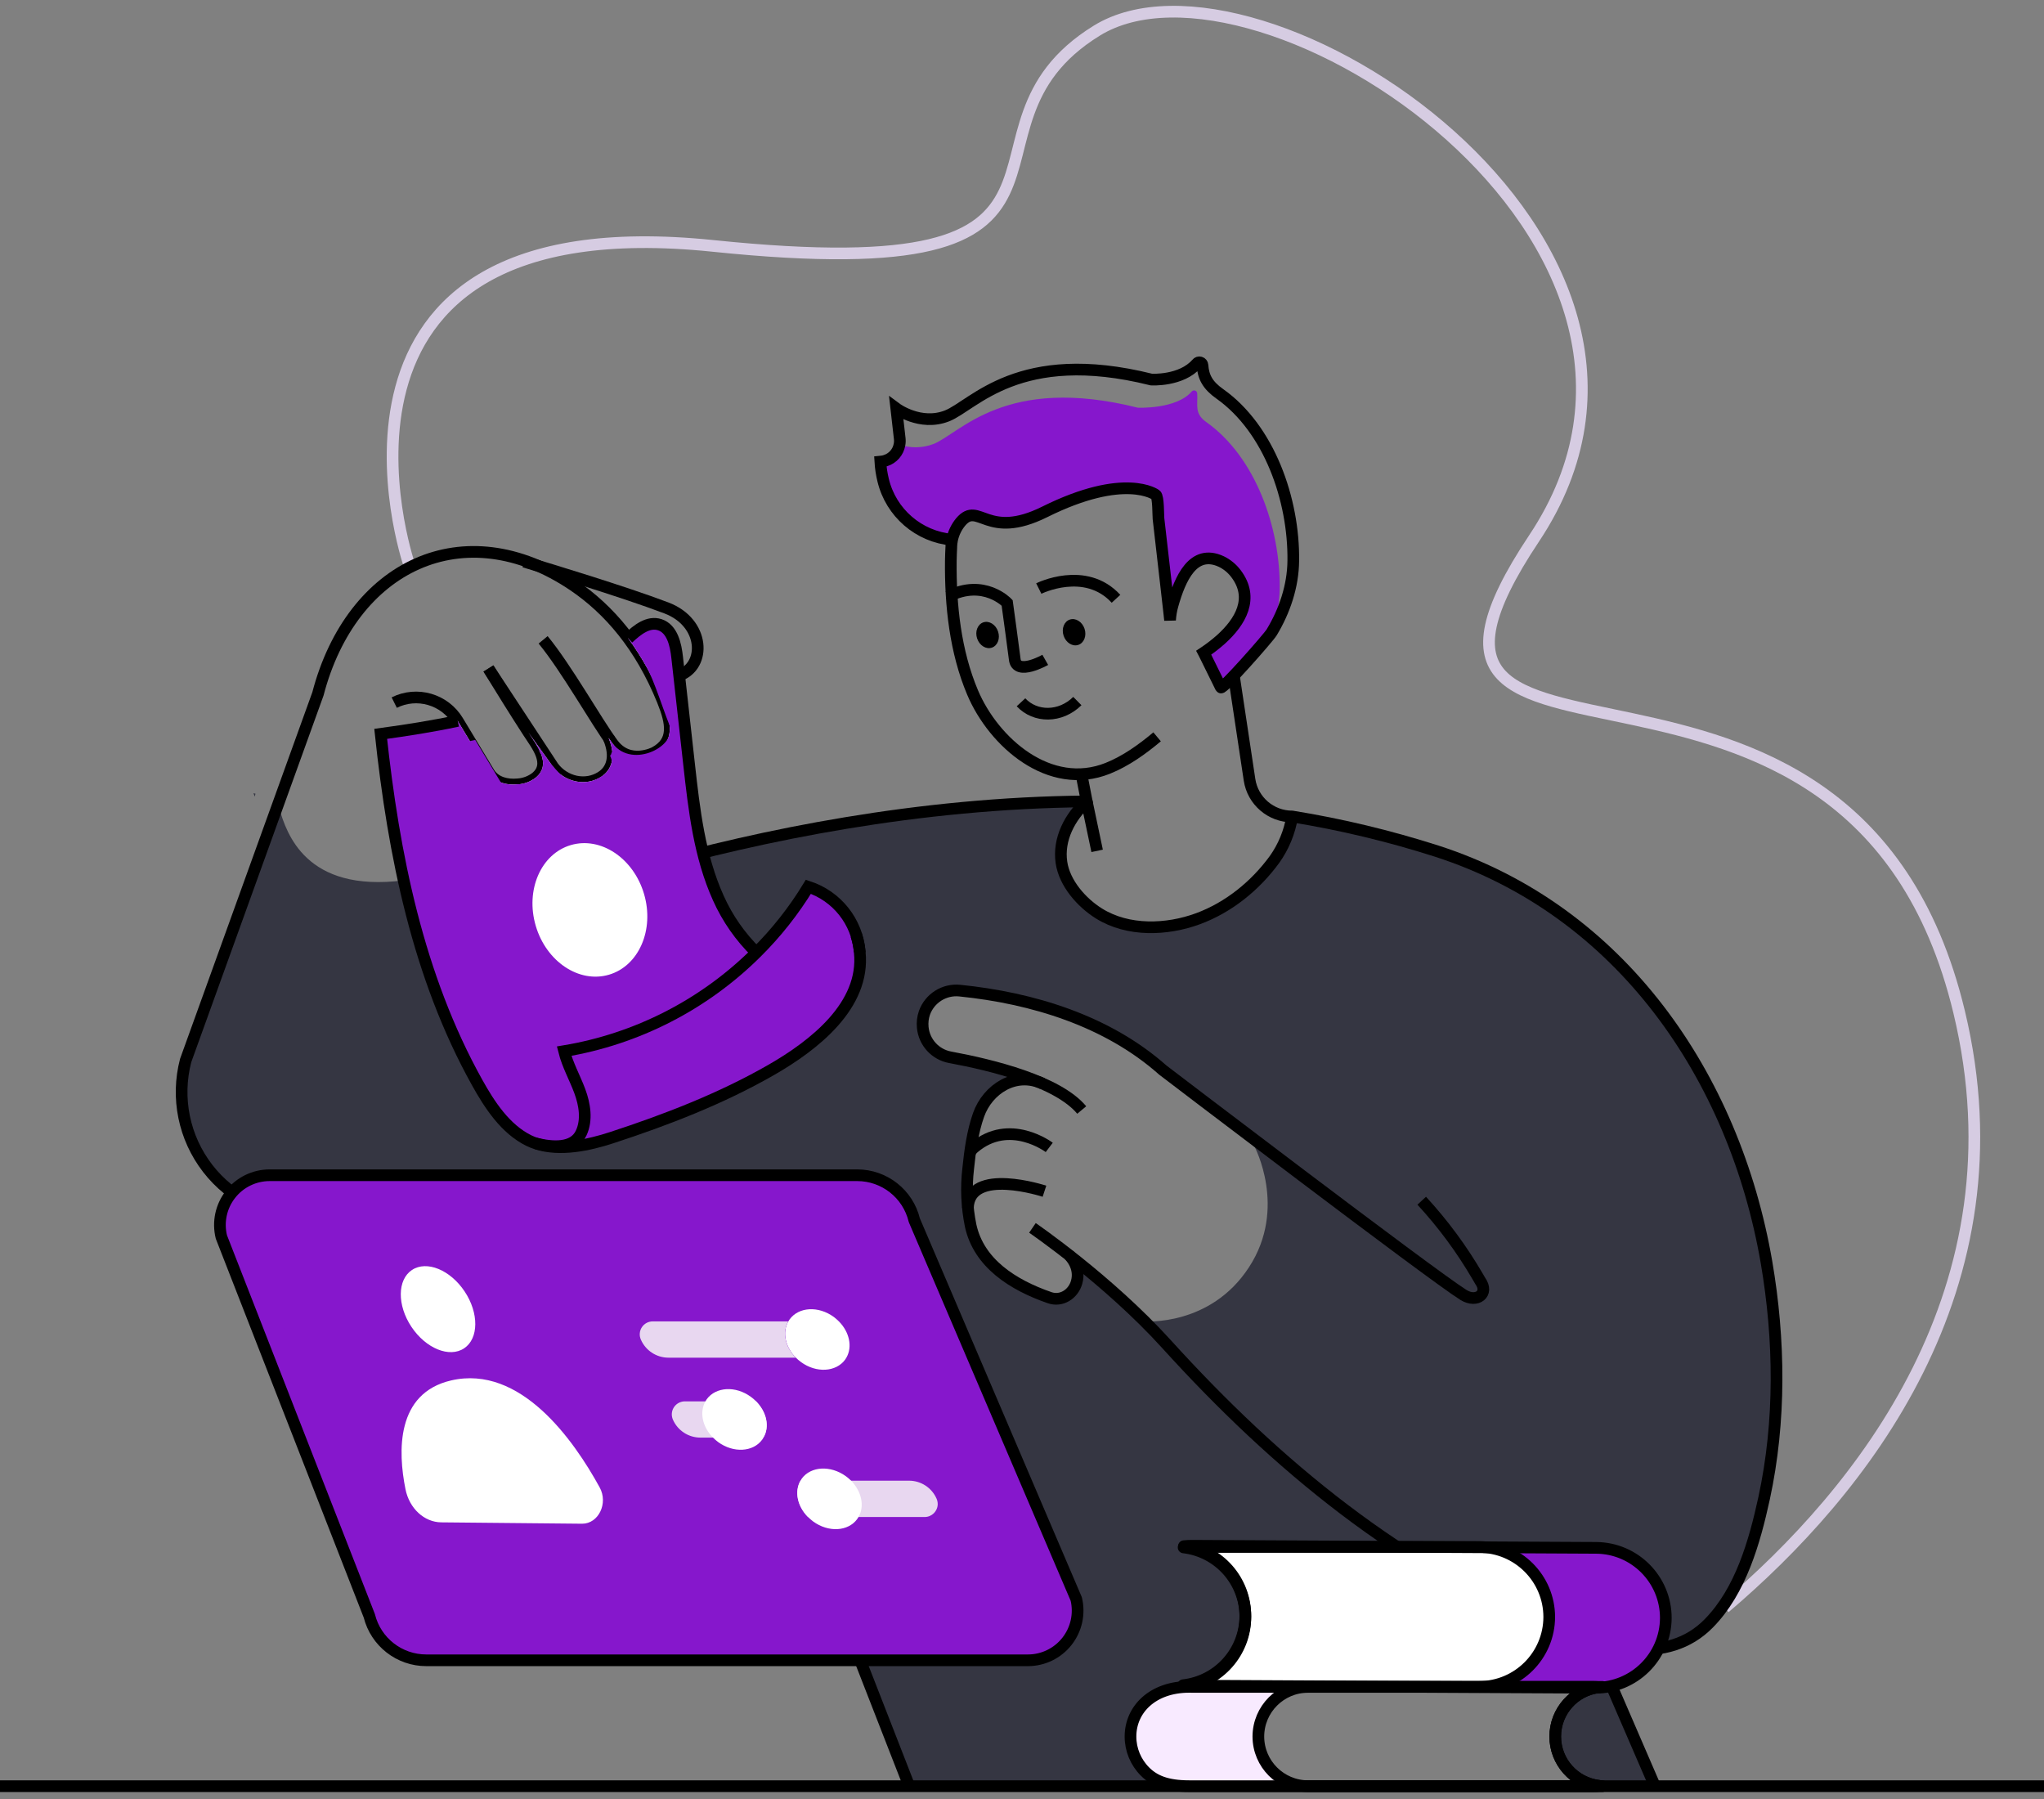 <svg width="175" height="154" viewBox="0 0 175 154" fill="none" xmlns="http://www.w3.org/2000/svg">
<rect x="0" y="0" width="175" height="154" fill="#808080" stroke="none"/>
<path d="M35 48.23C35 48.23 24.533 17.272 61.042 21.05C97.551 24.829 80.107 11.126 93.903 2.623C107.699 -5.88 148.347 20.574 131.341 46.09C114.335 71.605 158.519 48.265 167.736 86.635C173.423 110.314 159.312 127.743 147.671 137.622" stroke="#D6CCE2"/>
<path fill-rule="evenodd" clip-rule="evenodd" d="M122.99 72.859C138.773 77.945 148.487 92.157 151.231 108.038C152.372 114.688 152.458 121.663 151.017 128.283C150.202 131.999 149.024 136.18 146.288 138.973C145.14 140.149 143.629 140.902 141.999 141.111C142.397 140.307 142.605 139.421 142.607 138.524C142.619 135.219 139.957 132.527 136.651 132.499L132.852 132.477L127.164 132.448C126.995 132.427 126.816 132.427 126.64 132.427H126.639H122.811L119.585 132.413L102.05 132.32C101.824 132.32 101.589 132.336 101.356 132.357L101.392 132.362C101.529 132.382 101.673 132.402 101.803 132.435C101.653 132.435 101.504 132.447 101.349 132.46L101.327 132.462C104.296 132.827 106.548 135.313 106.618 138.302V138.415C106.621 138.488 106.621 138.562 106.618 138.635C106.442 141.546 104.205 143.914 101.307 144.256C101.46 144.275 101.614 144.287 101.768 144.291C101.625 144.323 101.48 144.347 101.334 144.363L101.362 144.365C101.587 144.386 101.804 144.405 102.031 144.405H101.811C98.698 144.405 96.782 146.318 96.782 148.65C96.785 149.777 97.234 150.858 98.031 151.655C98.803 152.429 99.866 152.903 101.811 152.903H77.844L73.647 142.129L58.843 104.171H26.25C22.936 104.173 19.809 102.639 17.782 100.018C15.755 97.398 15.059 93.986 15.896 90.781L23.769 68.781C23.814 68.907 23.862 69.065 23.918 69.248C24.544 71.286 26.128 76.441 34.572 75.362C35.898 81.397 37.854 87.277 40.862 92.67C41.918 94.569 43.271 96.647 45.294 97.638C45.5 97.738 45.713 97.823 45.931 97.893C47.959 98.55 50.456 98.013 52.377 97.383C57.036 95.862 61.779 94.031 66.033 91.586C69.716 89.483 74.099 86.064 73.616 81.514V81.45C73.394 78.889 71.664 76.708 69.22 75.909C67.97 77.961 66.475 79.854 64.767 81.545C63.398 80.209 62.294 78.626 61.512 76.88C60.954 75.628 60.513 74.327 60.194 72.993C69.387 70.709 80.859 68.704 93.055 68.605C91.616 69.93 90.593 71.829 90.893 73.835C91.155 75.615 92.608 77.265 94.105 78.202C96.592 79.761 99.911 79.632 102.591 78.641C105.216 77.677 107.483 75.827 109.128 73.574C109.904 72.486 110.42 71.235 110.639 69.916V69.895C114.824 70.574 118.952 71.565 122.99 72.859ZM98 113.111C98 113.111 103.625 113.568 106.929 108.486C110.25 103.411 107.389 98.114 107.389 98.114C107.389 98.114 97.992 90.169 96.384 89.255C94.776 88.342 86.456 83.72 81.118 84.882C75.781 86.045 81.04 90.447 81.324 90.503C81.608 90.56 87.513 92.078 87.513 92.078L85.472 93.154C85.472 93.154 83.743 94.132 83.309 97.08C83.269 97.357 83.218 97.658 83.165 97.978C82.647 101.062 81.822 105.971 86.421 109.44C91.496 113.269 92.007 110.314 92.254 108.371C92.254 108.371 95.355 109.694 96.444 111.63C97.533 113.566 98 113.111 98 113.111Z" fill="#353642"/>
<path d="M34.564 75.366C34.564 75.366 39.015 74.826 40.682 71.65L39.229 79.796C39.229 79.796 56.935 73.771 60.182 72.993C60.182 72.993 61.229 79.736 65.394 81.545L69.691 76.084C69.691 76.084 75.079 77.444 73.605 84.783C72.131 92.122 51.746 98.256 48.288 98.114C44.831 97.972 41.109 95.846 37.298 84.42L34.564 75.366Z" fill="#353642"/>
<path d="M41.815 57.221C42.943 59.055 44.076 60.886 45.247 62.694C45.968 63.807 47.283 65.395 45.885 66.559C45.43 66.908 44.88 67.111 44.308 67.143C43.41 67.222 42.466 67.007 41.92 66.235L39.198 61.726C38.073 59.861 35.703 59.172 33.753 60.144" stroke="black"/>
<path d="M52.111 63.16C52.822 64.851 52.34 65.942 51.508 66.49C50.147 67.382 48.325 66.954 47.361 65.652L41.825 57.23" stroke="black"/>
<path d="M46.501 54.772C48.516 57.221 51.057 61.769 52.463 63.668C53.869 65.567 56.042 64.422 56.042 64.422C57.808 63.471 57.509 61.895 56.737 59.98C54.835 55.281 52.121 52.156 49.093 50.107C39.711 43.763 30.086 48.443 27.222 59.394L15.896 90.781C15.059 93.986 15.755 97.397 17.782 100.018C19.809 102.639 22.936 104.172 26.25 104.17H58.843L77.85 152.905" stroke="black"/>
<path d="M58.139 57.825C60.472 57.016 60.365 53.296 57.054 52.041C53.396 50.653 46.902 48.69 45.27 48.2C45.26 48.192 45.248 48.188 45.235 48.187C45.121 48.151 45.041 48.122 44.979 48.109L44.887 48.08" stroke="black"/>
<path d="M92.614 95.02C90.572 92.567 84.984 91.177 81.336 90.505C80.076 90.268 79.125 89.228 79.002 87.953C78.96 87.534 79.009 87.111 79.144 86.713C79.592 85.454 80.842 84.664 82.172 84.8C88.394 85.43 94.811 87.387 99.557 91.603C99.557 91.603 122.566 109.154 125.313 110.862C126.447 111.55 127.505 110.738 126.737 109.657L126.496 109.245C125.143 106.925 123.543 104.759 121.722 102.785" stroke="black"/>
<path d="M93.04 68.602C64.102 68.843 39.229 79.793 39.229 79.793L41.712 65.881" stroke="black"/>
<path d="M137.984 144.32C137.984 144.32 134.832 143.606 133.994 146.129C133.156 148.652 132.281 152.666 138.306 152.903C144.332 153.14 140.793 151.956 140.445 150.007C140.097 148.057 137.984 144.32 137.984 144.32Z" fill="#353642"/>
<path d="M89.833 98.222C89.833 98.222 86.433 95.643 83.37 98.257C83.241 98.37 83.129 98.501 83.036 98.645" stroke="black"/>
<path d="M47.349 65.642C48.321 66.947 50.141 67.372 51.497 66.478C52.319 65.934 52.801 64.849 52.107 63.174C52.234 63.359 52.348 63.522 52.461 63.672C53.865 65.578 56.041 64.43 56.041 64.43C57.806 63.479 57.509 61.903 56.737 59.986C55.981 58.088 54.99 56.293 53.787 54.642C54.575 53.905 55.51 53.16 56.496 53.487C57.559 53.841 57.857 55.174 57.977 56.286C58.034 56.803 58.09 57.314 58.147 57.831L58.998 65.442C59.282 67.969 59.566 70.532 60.182 72.999C60.501 74.332 60.943 75.634 61.501 76.886C62.282 78.632 63.387 80.215 64.756 81.551C66.464 79.86 67.959 77.967 69.209 75.914C71.653 76.714 73.383 78.895 73.605 81.456V81.52C74.087 86.07 69.704 89.489 66.022 91.591C61.767 94.037 57.025 95.867 52.366 97.389C50.445 98.019 47.948 98.555 45.92 97.898C45.702 97.829 45.489 97.744 45.282 97.644C43.26 96.653 41.907 94.575 40.851 92.676C35.795 83.59 33.695 73.156 32.589 62.824C34.802 62.519 37.007 62.179 39.184 61.71C39.184 61.71 39.184 61.726 39.198 61.732L41.708 65.893L41.914 66.239C42.459 67.016 43.402 67.224 44.302 67.147C44.875 67.118 45.425 66.915 45.877 66.564C47.273 65.397 45.963 63.815 45.239 62.702" fill="white"/>
<path d="M47.349 65.642C48.321 66.947 50.141 67.372 51.497 66.478C52.319 65.934 52.801 64.849 52.107 63.174C52.234 63.359 52.348 63.522 52.461 63.672C53.865 65.578 56.041 64.43 56.041 64.43C57.806 63.479 57.509 61.903 56.737 59.986C55.981 58.088 54.99 56.293 53.787 54.642C54.575 53.905 55.51 53.16 56.496 53.487C57.559 53.841 57.857 55.174 57.977 56.286C58.034 56.803 58.09 57.314 58.147 57.831L58.998 65.442C59.282 67.969 59.566 70.532 60.182 72.999C60.501 74.332 60.943 75.634 61.501 76.886C62.282 78.632 63.387 80.215 64.756 81.551C66.464 79.86 67.959 77.967 69.209 75.914C71.653 76.714 73.383 78.895 73.605 81.456V81.52C74.087 86.07 69.704 89.489 66.022 91.591C61.767 94.037 57.025 95.867 52.366 97.389C50.445 98.019 47.948 98.555 45.92 97.898C45.702 97.829 45.489 97.744 45.282 97.644C43.26 96.653 41.907 94.575 40.851 92.676C35.795 83.59 33.695 73.156 32.589 62.824C34.802 62.519 37.007 62.179 39.184 61.71C39.184 61.71 39.184 61.726 39.198 61.732L41.708 65.893L41.914 66.239C42.459 67.016 43.402 67.224 44.302 67.147C44.875 67.118 45.425 66.915 45.877 66.564C47.273 65.397 45.963 63.815 45.239 62.702" fill="#8617CC"/>
<path d="M47.946 66.258C48.807 67.425 50.279 67.277 51.497 66.478C52.232 65.992 52.834 66.134 52.214 64.635C52.329 64.799 52.344 64.247 52.446 64.369C53.7 66.072 52.461 63.666 52.461 63.666C54.211 65.876 58.02 63.794 57.322 62.086C56.583 60.245 55.806 57.524 54.82 56.163C55.597 55.429 55.448 55.538 56.438 56.123C56.977 56.469 57.322 57.048 57.369 57.687C57.449 58.428 57.528 59.137 57.608 59.86L58.366 66.663C58.621 68.923 58.874 71.207 59.424 73.407C59.709 74.597 60.103 75.758 60.602 76.874C61.299 78.412 63.535 80.972 64.756 82.144C66.274 80.637 68.094 77.868 69.209 76.027C71.347 76.684 71.254 78.729 71.406 80.962V81.02C71.838 85.08 67.925 88.13 64.647 90.009C60.847 92.192 56.614 93.825 52.455 95.185C50.74 95.749 48.512 96.235 46.702 95.64C46.506 95.578 46.316 95.502 46.132 95.413C44.328 94.526 43.118 92.674 42.175 90.977C38.047 83.566 36.132 75.152 35.078 66.717C34.917 65.405 35.825 64.202 37.131 63.996C38.315 63.802 39.496 63.607 40.668 63.347L40.701 63.362L42.941 67.077C43.429 67.767 43.509 67.226 44.312 67.156C44.819 67.112 45.803 67.013 46.196 66.684C47.443 65.646 46.739 65.217 46.093 64.224" fill="#8617CC"/>
<path d="M89.423 101.973C89.423 101.973 82.966 99.85 82.868 103.42" stroke="black"/>
<path opacity="0.54" d="M31.62 138.324L18.956 105.893C18.638 104.621 18.924 103.274 19.732 102.241C20.539 101.208 21.777 100.604 23.088 100.604H73.391C75.716 100.604 77.738 102.196 78.281 104.456L92.145 136.88C92.449 138.147 92.155 139.483 91.348 140.506C90.541 141.53 89.309 142.127 88.005 142.127H36.499C34.192 142.129 32.181 140.56 31.62 138.324V138.324Z" fill="white"/>
<path d="M91.525 107.444C91.525 107.444 92.573 108.404 92.174 109.776C91.879 110.793 90.868 111.434 89.866 111.086C86.677 109.984 83.806 108.112 83.106 104.931C82.775 103.32 82.703 101.666 82.894 100.033C83.047 98.519 83.271 96.884 83.78 95.444C84.558 93.232 86.94 91.691 89.252 92.756" stroke="black"/>
<path d="M31.62 138.324L18.956 105.893C18.638 104.621 18.924 103.274 19.732 102.241C20.539 101.208 21.777 100.604 23.088 100.604H73.391C75.716 100.604 77.738 102.196 78.281 104.456L92.145 136.88C92.449 138.147 92.155 139.483 91.348 140.506C90.541 141.53 89.309 142.127 88.005 142.127H36.499C34.192 142.129 32.181 140.56 31.62 138.324V138.324Z" fill="#8617CC"/>
<path fill-rule="evenodd" clip-rule="evenodd" d="M31.62 138.324L18.956 105.893C18.638 104.621 18.924 103.274 19.732 102.241C20.539 101.208 21.777 100.604 23.088 100.604H73.391C75.716 100.604 77.738 102.196 78.281 104.456L92.145 136.88C92.449 138.147 92.155 139.483 91.348 140.506C90.541 141.53 89.309 142.127 88.005 142.127H36.499C34.192 142.129 32.181 140.56 31.62 138.324V138.324Z" stroke="black" stroke-linecap="square" stroke-linejoin="round"/>
<path d="M33.474 137.018L21.789 107.086C21.497 105.913 21.761 104.67 22.506 103.717C23.25 102.764 24.393 102.207 25.602 102.208H72.009C74.153 102.207 76.019 103.676 76.52 105.76L89.312 135.675C89.592 136.844 89.32 138.077 88.576 139.021C87.831 139.965 86.694 140.516 85.491 140.516H37.973C35.849 140.518 33.995 139.076 33.474 137.018V137.018Z" fill="#8617CC"/>
<path d="M132.79 132.322L141.688 152.903" stroke="black"/>
<path d="M175 152.903H0" stroke="black"/>
<path d="M92.239 60.013C90.796 61.439 88.641 61.437 87.414 60.118" stroke="black"/>
<path d="M53.787 54.636C54.575 53.899 55.51 53.155 56.496 53.481C57.559 53.835 57.857 55.168 57.977 56.28C58.318 59.336 58.659 62.388 58.998 65.436C59.43 69.324 59.885 73.304 61.501 76.877C62.282 78.623 63.387 80.205 64.756 81.541" stroke="black"/>
<path d="M73.605 81.518V81.454C73.383 78.893 71.653 76.712 69.209 75.912C67.959 77.965 66.464 79.858 64.756 81.549C60.278 85.999 54.527 88.946 48.298 89.982C48.597 91.174 49.214 92.258 49.64 93.405C50.066 94.552 50.278 95.879 49.76 96.985C49.107 98.396 47.233 98.211 45.93 97.898C45.916 97.898 45.908 97.898 45.895 97.898" stroke="black"/>
<path d="M39.188 61.709C37.011 62.177 34.806 62.517 32.593 62.822C33.699 73.154 35.791 83.588 40.855 92.674C41.911 94.573 43.264 96.651 45.286 97.642C45.492 97.742 45.706 97.827 45.924 97.897C47.952 98.563 50.449 98.017 52.37 97.387C57.036 95.864 61.771 94.035 66.025 91.59C69.699 89.485 74.081 86.068 73.609 81.518C73.563 81.017 73.461 80.522 73.304 80.044" stroke="black"/>
<path d="M75.604 41.098C76.273 43.887 78.648 45.938 81.505 46.195C81.621 45.633 81.872 45.109 82.236 44.667C83.792 42.834 84.455 46.272 89.431 43.804C96.326 40.375 98.943 42.342 98.943 42.342C99.172 42.513 99.138 44.092 99.176 44.379C99.371 46.018 99.546 47.648 99.738 49.285C99.855 50.284 99.97 51.275 100.079 52.266C100.172 52.098 100.276 51.935 100.39 51.779C101.018 49.557 102.14 46.933 104.559 48.062C105.048 48.301 105.475 48.652 105.803 49.087C107.407 51.194 106.192 53.228 104.514 54.735C104.093 55.202 103.623 55.622 103.112 55.988C103.388 56.56 104.516 58.828 104.516 58.836C104.632 59.065 108.574 54.606 108.867 54.121C109.306 52.93 109.541 51.675 109.564 50.406C109.628 45.192 107.504 39.122 103.279 36.131C102.231 35.39 102.566 34.677 102.501 33.67C102.492 33.559 102.415 33.464 102.308 33.433C102.201 33.401 102.085 33.439 102.017 33.528C100.693 35.052 97.415 34.9 97.415 34.9C86.036 32.051 82.211 37.108 79.915 38.01C78.978 38.365 77.946 38.382 76.998 38.059C76.884 38.698 76.425 39.222 75.806 39.419L75.864 39.946C75.914 40.349 75.822 40.756 75.604 41.098H75.604Z" fill="#8617CC"/>
<path d="M81.513 46.202C78.656 45.946 76.281 43.895 75.612 41.106C75.484 40.584 75.403 40.052 75.371 39.516L75.46 39.507C75.582 39.497 75.703 39.471 75.818 39.429C76.437 39.232 76.896 38.708 77.01 38.068C77.045 37.894 77.052 37.716 77.031 37.54L76.739 34.966C76.739 34.966 78.797 36.496 81.079 35.602C83.362 34.708 87.195 29.651 98.579 32.492C98.579 32.492 101.15 32.644 102.468 31.12C102.536 31.031 102.652 30.993 102.759 31.025C102.866 31.056 102.943 31.15 102.952 31.262C103.021 32.27 103.394 32.984 104.444 33.722C108.669 36.715 110.792 42.783 110.726 47.998C110.707 50.161 109.987 52.297 108.877 54.13C108.584 54.616 104.642 59.075 104.526 58.846C104.526 58.846 103.398 56.569 103.122 55.998L103.056 55.872L103.182 55.788C103.651 55.47 104.099 55.121 104.524 54.745C106.2 53.238 107.417 51.203 105.813 49.096C105.484 48.662 105.058 48.311 104.568 48.072C102.142 46.943 101.027 49.567 100.399 51.788C100.277 52.213 100.202 52.65 100.176 53.09C100.147 52.818 100.117 52.556 100.088 52.284C99.979 51.293 99.865 50.301 99.748 49.302C99.554 47.666 99.371 46.035 99.186 44.397C99.157 44.117 99.186 42.531 98.953 42.36C98.953 42.36 96.334 40.393 89.441 43.821C84.465 46.29 83.802 42.85 82.246 44.684C81.882 45.127 81.631 45.651 81.515 46.212C81.479 46.392 81.457 46.575 81.447 46.758C81.443 46.782 81.443 46.806 81.447 46.83C81.424 47.232 81.416 47.633 81.406 48.025C81.369 51.813 81.785 55.771 83.273 59.289C85.081 63.553 89.866 67.759 94.842 65.771C96.398 65.147 97.792 64.142 99.067 63.075" stroke="black"/>
<ellipse cx="0.945" cy="1.143" rx="0.945" ry="1.143" transform="matrix(0.948 -0.317 0.317 0.948 83.296 53.574)" fill="black"/>
<ellipse cx="0.945" cy="1.143" rx="0.945" ry="1.143" transform="matrix(0.948 -0.317 0.317 0.948 90.7 53.337)" fill="black"/>
<path d="M89.491 56.486C89.491 56.486 87.028 57.884 86.878 56.434C86.831 55.987 86.228 51.608 86.228 51.608C86.228 51.608 84.237 49.499 81.186 51.058" stroke="black"/>
<path d="M88.937 50.381C88.937 50.381 92.915 48.394 95.548 51.258" stroke="black"/>
<path d="M92.585 66.258L93.042 68.603C91.601 69.93 90.582 71.833 90.879 73.837C91.144 75.613 92.598 77.267 94.09 78.198C96.582 79.753 99.898 79.631 102.581 78.641C105.204 77.669 107.473 75.825 109.118 73.574C109.893 72.486 110.409 71.236 110.627 69.918V69.895" stroke="black"/>
<path d="M93.042 68.603L93.932 72.836" stroke="black"/>
<path d="M105.636 57.825L106.981 66.756C107.256 68.563 108.811 69.897 110.639 69.895C114.827 70.573 118.958 71.564 122.998 72.857C138.781 77.945 148.495 92.157 151.239 108.036C152.38 114.686 152.466 121.659 151.033 128.271C150.218 131.993 149.04 136.174 146.304 138.961C142.751 142.596 137.299 141.099 133.101 139.457C120.067 134.39 109.227 125.375 99.867 115.055C94.862 109.535 88.394 105.111 88.394 105.111" stroke="black"/>
<path d="M37.781 130.318C36.318 130.305 35.045 129.125 34.716 127.482C34.067 124.252 33.896 119.257 38.634 118.167C44.555 116.806 49.109 123.251 51.341 127.325C52.092 128.686 51.242 130.435 49.844 130.435L37.781 130.318Z" fill="white"/>
<ellipse cx="2.734" cy="4.03" rx="2.734" ry="4.03" transform="matrix(0.833 -0.554 0.554 0.832 32.993 110.229)" fill="white"/>
<path d="M137.039 144.427C136.947 144.44 136.844 144.454 136.755 144.475H136.72L122.889 144.403L102.136 144.296C102.056 144.296 101.978 144.296 101.901 144.296C101.746 144.293 101.593 144.281 101.44 144.261C104.342 143.924 106.582 141.551 106.75 138.635C106.754 138.561 106.754 138.488 106.75 138.415V138.302C106.738 135.453 104.728 133.004 101.936 132.434C101.794 132.4 101.638 132.378 101.488 132.357C101.724 132.335 101.957 132.32 102.184 132.32L119.717 132.413L122.945 132.427L127.299 132.448C130.388 132.73 132.755 135.314 132.765 138.415C132.765 138.697 132.743 138.979 132.701 139.259C132.272 142.202 129.754 144.39 126.778 144.403H137.313C136.706 144.403 136.875 144.403 137.039 144.427V144.427Z" fill="white"/>
<path d="M108.984 151.655C109.782 152.457 110.868 152.907 112 152.903H101.815C99.871 152.903 98.809 152.429 98.035 151.655C97.24 150.857 96.792 149.777 96.789 148.65C96.789 146.318 98.702 144.406 101.815 144.406H112C110.28 144.403 108.729 145.437 108.07 147.025C107.412 148.613 107.777 150.441 108.994 151.655H108.984Z" fill="#F8EAFF"/>
<path d="M142.621 138.522C142.618 139.42 142.41 140.305 142.011 141.109C141.726 141.717 141.334 142.269 140.856 142.74C140.066 143.522 139.074 144.069 137.991 144.32C137.545 144.423 137.088 144.475 136.63 144.475C136.724 144.454 136.825 144.44 136.914 144.427C136.751 144.411 136.582 144.405 137.19 144.405H126.653C129.631 144.394 132.152 142.205 132.58 139.259C132.623 138.98 132.644 138.698 132.644 138.415C132.635 135.314 130.266 132.729 127.176 132.448L132.864 132.477L136.663 132.499C139.969 132.527 142.631 135.218 142.621 138.522V138.522Z" fill="#8617CC"/>
<path fill-rule="evenodd" clip-rule="evenodd" d="M142.621 138.52C142.596 141.826 139.901 144.49 136.593 144.477L101.998 144.298C101.766 144.298 101.535 144.281 101.302 144.258C104.32 143.916 106.605 141.371 106.621 138.335C106.637 135.298 104.378 132.73 101.364 132.357C101.595 132.333 101.827 132.321 102.06 132.322L136.656 132.501C139.963 132.523 142.63 135.214 142.621 138.52V138.52Z" stroke="black" stroke-linecap="square" stroke-linejoin="round"/>
<path fill-rule="evenodd" clip-rule="evenodd" d="M132.64 138.413C132.634 141.719 129.955 144.397 126.647 144.404H102.033C101.8 144.402 101.568 144.389 101.337 144.365C104.353 144.007 106.625 141.45 106.625 138.414C106.625 135.378 104.353 132.822 101.337 132.464C101.568 132.443 101.801 132.427 102.033 132.427H126.647C129.953 132.434 132.631 135.11 132.64 138.413V138.413Z" stroke="black" stroke-linecap="square" stroke-linejoin="round"/>
<path fill-rule="evenodd" clip-rule="evenodd" d="M96.789 148.652C96.788 149.778 97.236 150.857 98.033 151.653C98.811 152.43 99.867 152.902 101.813 152.902H137.188C136.58 152.902 136.745 152.891 136.91 152.875C134.768 152.623 133.153 150.808 133.153 148.652C133.153 146.495 134.768 144.68 136.91 144.428C136.745 144.413 136.58 144.401 137.188 144.401H101.813C98.698 144.403 96.789 146.316 96.789 148.652H96.789Z" stroke="black" stroke-linecap="square" stroke-linejoin="round"/>
<path fill-rule="evenodd" clip-rule="evenodd" d="M107.736 148.652C107.741 150.997 109.642 152.897 111.988 152.902H136.416C136.58 152.902 136.745 152.891 136.91 152.875C134.768 152.623 133.153 150.808 133.153 148.652C133.153 146.495 134.768 144.68 136.91 144.428C136.745 144.413 136.58 144.401 136.416 144.401H111.988C109.642 144.408 107.742 146.307 107.736 148.652H107.736Z" stroke="black" stroke-linecap="square" stroke-linejoin="round"/>
<path d="M68.137 116.221H57.225C56.205 116.219 55.282 115.615 54.872 114.681C54.715 114.336 54.746 113.933 54.954 113.616C55.162 113.298 55.519 113.109 55.899 113.115H67.499C66.953 114.034 67.231 115.311 68.137 116.221V116.221Z" fill="#E8D7F0"/>
<path d="M75.194 115.098C75.192 115.717 74.691 116.218 74.072 116.219H68.137C67.231 115.311 66.953 114.035 67.499 113.109H72.74C73.758 113.11 74.681 113.71 75.094 114.641C75.157 114.785 75.191 114.94 75.194 115.098V115.098Z" fill="#8617CC"/>
<path d="M72.464 116.221C72.433 116.281 72.397 116.337 72.357 116.39C71.579 117.453 69.889 117.556 68.577 116.596C68.421 116.482 68.275 116.356 68.137 116.221C67.231 115.314 66.953 114.037 67.499 113.111C67.53 113.052 67.566 112.996 67.606 112.942C68.384 111.871 70.066 111.776 71.379 112.729C71.537 112.847 71.685 112.977 71.824 113.117C72.722 114.021 73.002 115.29 72.464 116.221V116.221Z" fill="white"/>
<path d="M77.937 121.945C77.933 122.565 77.429 123.065 76.809 123.065H65.359C65.911 122.136 65.635 120.868 64.727 119.955H75.483C76.504 119.955 77.428 120.558 77.838 121.492C77.902 121.635 77.936 121.789 77.937 121.945V121.945Z" fill="#8617CC"/>
<path d="M65.359 123.064H59.971C58.951 123.065 58.028 122.465 57.616 121.533C57.552 121.39 57.519 121.236 57.517 121.08C57.516 120.783 57.634 120.498 57.844 120.288C58.054 120.078 58.34 119.96 58.637 119.96H64.727C65.635 120.868 65.917 122.135 65.359 123.064V123.064Z" fill="#E8D7F0"/>
<path d="M65.359 123.064C65.333 123.126 65.3 123.183 65.259 123.235C64.482 124.304 62.798 124.402 61.487 123.447C61.329 123.329 61.179 123.199 61.04 123.059C60.14 122.151 59.864 120.884 60.402 119.949C60.433 119.889 60.469 119.832 60.509 119.778C61.287 118.715 62.977 118.612 64.287 119.574C64.443 119.687 64.59 119.812 64.727 119.949C65.635 120.868 65.917 122.135 65.359 123.064V123.064Z" fill="white"/>
<path d="M69.174 129.861H62.318C61.299 129.86 60.377 129.26 59.963 128.33C59.806 127.983 59.837 127.58 60.045 127.262C60.254 126.943 60.611 126.753 60.991 126.757H68.536C67.995 127.688 68.273 128.954 69.174 129.861V129.861Z" fill="#8617CC"/>
<path d="M80.284 128.749C80.281 129.365 79.78 129.862 79.164 129.861H69.174C68.273 128.954 67.995 127.686 68.536 126.751H77.83C78.851 126.752 79.775 127.355 80.185 128.289C80.249 128.434 80.283 128.591 80.284 128.749V128.749Z" fill="#E8D7F0"/>
<path d="M73.5 129.861C73.469 129.921 73.433 129.978 73.393 130.032C72.615 131.101 70.933 131.198 69.621 130.244C69.463 130.125 69.314 129.995 69.176 129.855C68.275 128.948 67.997 127.68 68.538 126.746C68.567 126.686 68.603 126.628 68.643 126.575C69.421 125.511 71.11 125.42 72.423 126.37C72.579 126.484 72.726 126.609 72.862 126.746C73.768 127.665 74.044 128.94 73.5 129.861V129.861Z" fill="white"/>
<path d="M21.702 67.897L21.873 67.946L21.809 68.195C21.768 68.097 21.733 67.998 21.702 67.897V67.897Z" fill="#353642"/>
<ellipse cx="4.83" cy="5.786" rx="4.83" ry="5.786" transform="matrix(0.96 -0.282 0.282 0.959 44.236 73.703)" fill="white"/>
</svg>

